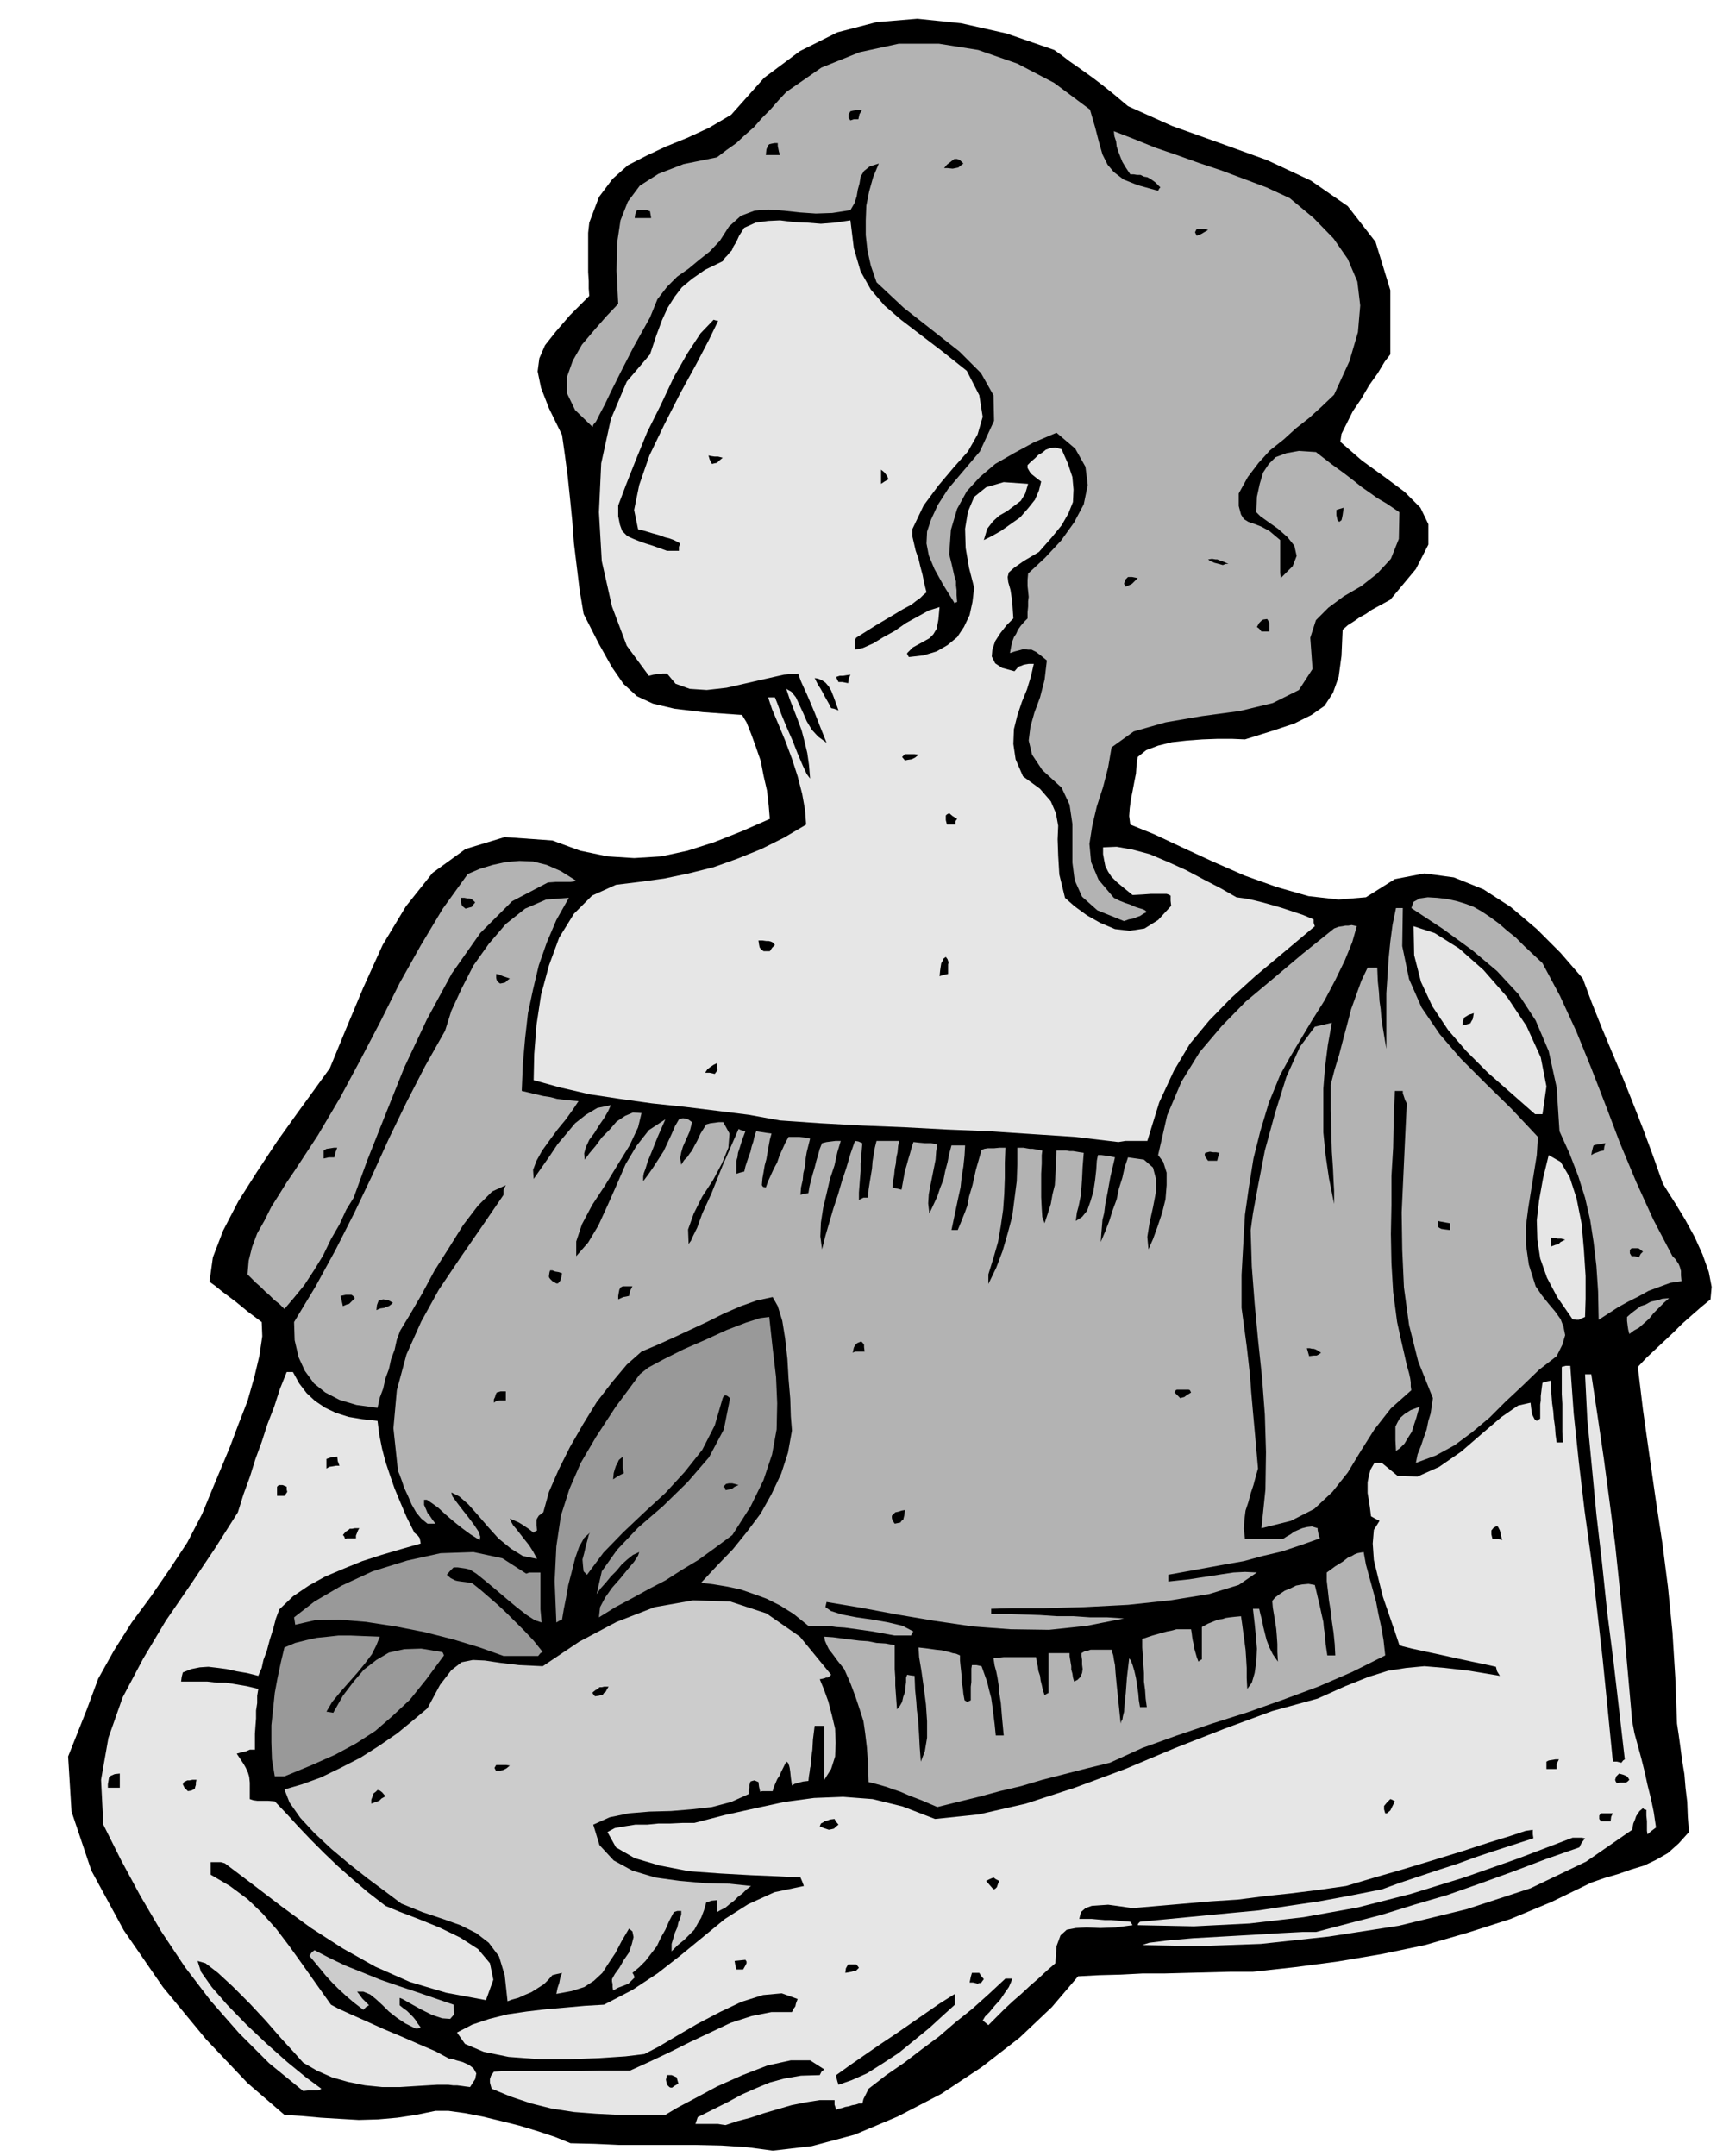 <svg xmlns="http://www.w3.org/2000/svg" width="490.455" height="613.386" fill-rule="evenodd" stroke-linecap="round" preserveAspectRatio="none" viewBox="0 0 3035 3796"><style>.brush1{fill:#000}.pen1{stroke:none}.brush2{fill:#e6e6e6}.brush4{fill:#b3b3b3}.brush5{fill:#999}</style><path d="m1361 3787-45-6-45-3-45-1h-135l-44-2-42-1-27-11-30-10-33-10-32-8-33-8-31-6-29-4h-23l-34 7-33 5-34 3-34 1-34-2-33-2-33-3-31-2-65-56-73-77-76-92-69-100-57-105-35-104-6-97 33-83 20-54 28-50 31-49 34-46 33-48 31-47 26-50 21-51 13-31 15-36 15-40 16-41 12-42 9-38 5-34-1-25-12-9-12-9-11-9-11-9-12-9-12-9-11-9-11-8 6-43 18-47 27-52 33-52 35-53 35-49 32-44 26-36 28-68 31-74 34-75 41-68 47-59 58-42 69-21 84 6 49 18 48 10 47 3 48-3 46-10 47-15 48-19 50-22-2-24-3-26-6-26-5-26-9-26-8-22-8-20-8-13-69-5-50-6-38-9-28-13-24-22-20-29-23-41-27-53-7-42-5-41-5-41-3-40-4-40-4-38-5-38-5-35-23-47-14-36-6-29 3-23 10-23 19-24 25-29 34-34-1-13v-13l-1-16v-69l2-18 17-45 24-32 27-24 33-17 34-16 37-15 39-18 39-23 58-65 63-47 66-33 69-18 72-6 77 8 80 18 84 29 14 10 13 10 13 9 14 10 14 10 17 13 20 16 25 21 78 35 84 30 83 30 77 36 65 45 49 63 26 85v113l-10 13-12 20-15 21-14 24-15 22-11 22-9 18-2 14 38 33 40 29 35 26 28 28 14 29v36l-22 43-45 54-11 6-11 6-11 6-10 7-11 6-10 7-11 7-9 8-2 46-5 37-10 28-15 23-23 16-30 15-39 13-48 15-23-1h-25l-27 1-27 2-27 3-24 6-21 8-15 12-2 14-1 15-3 15-3 16-3 15-2 15-1 14 2 15 42 17 49 23 54 25 57 25 56 20 56 16 53 6 48-4 51-32 52-10 52 7 52 21 48 31 46 39 42 42 39 45 16 43 18 45 18 43 19 45 18 45 18 46 17 46 17 48 8 13 14 22 17 28 17 31 14 31 11 31 5 26-2 22-17 14-16 14-17 15-15 15-16 15-16 15-16 15-15 16 9 75 11 78 11 77 12 79 10 78 8 80 5 80 3 81 3 20 3 22 3 23 4 24 2 24 3 25 1 26 2 27-18 20-19 17-21 12-21 10-23 7-23 8-24 7-23 8-70 34-72 30-75 24-76 22-77 16-77 13-76 10-73 8h-39l-39 1-39 1-38 1h-39l-39 2-38 1-37 2-46 54-57 54-67 52-71 47-77 40-76 32-75 20-69 8z" class="pen1 brush1"/><path d="m1278 3742-7-1-6-1h-40l2-6 2-6 28-14 26-13 24-13 25-11 24-10 26-7 29-5 33-1 3-6 5-4-25-16h-34l-41 9-44 17-45 20-39 21-32 17-20 12h-82l-40-2-39-3-39-6-36-9-36-12-34-14-2-7-1-4v-6l2-6 5-7 15-1h131l42-1h52l33-15 36-17 36-18 36-17 36-17 37-12 35-7h36l3-6 3-4 1-5 3-8-28-10-33 3-38 12-38 18-40 21-36 21-32 19-25 13-33 4-45 3-53 2h-54l-54-4-44-9-33-14-14-20 27-14 30-10 32-8 34-5 34-4 35-3 33-3 34-2 50-26 44-29 41-32 39-32 39-32 41-26 46-21 52-11-3-8-3-7-39-2-48-2-54-3-55-4-52-10-44-13-33-19-15-27 13-7 17-3 19-3h21l20-2h21l21-1h21l54-14 54-12 51-11 52-7 51-2 52 4 53 13 57 22 77-8 83-19 86-28 89-33 88-37 87-34 84-31 80-22 49-22 40-16 35-11 32-5 32-3 36 3 43 5 54 9-5-8-2-8-18-4-24-5-28-6-27-6-28-6-23-5-16-4-6-2-8-24-10-29-11-32-8-32-8-33-2-29 2-24 10-16-8-4-7-4-2-16-2-13-2-12v-19l2-10 3-12 7-12h13l28 23 35 1 38-17 39-27 37-32 34-29 29-20 22-5 1 9 1 7 1 5 2 4 2 4 4 3 3-2 3-2v-25l1-7v-8l1-8 1-8 1-7 6-2 9-2v13l1 14 1 13 2 14 1 13 2 14 1 14 2 14h11l-1-18v-50l-1-17v-48l7-2h8l6 84 9 85 10 85 12 87 10 87 10 88 9 90 9 91h7l8 2 3-4 3-2-10-87-10-86-11-86-9-86-10-86-8-84-8-83-4-80h11l11 73 11 75 10 75 10 77 8 76 8 78 7 78 7 79 4 21 6 22 6 22 6 24 5 23 6 24 5 24 4 27-8 6-7 6-1-6v-17l-1-10v-10l-4-1-2-2-6 5-4 6-2 3-2 6-3 7-2 11-81 56-98 47-113 37-119 29-123 19-120 13-112 4-97-2 12-4 32-4 45-4 53-3 53-3 49-3 38-2h24l57-15 58-15 58-18 58-17 57-20 58-21 58-22 60-21 4-8 6-8-6-1h-16l-97 37-94 33-94 29-94 24-95 17-95 11-98 5-99-2 1-3 3-3 52-5 52-5 52-5 53-5 53-8 54-8 54-10 56-11 33-12 33-11 33-11 34-11 33-12 33-11 34-11 34-11-1-7v-8l-13 2-27 9-39 12-46 15-52 16-53 16-52 15-47 14-49 7-48 6-47 5-47 6-47 3-46 4-46 4-46 4-14-2-14-2-15-2-15 1-14 1-11 4-8 7-3 12h22l11 1 12 1h11l11 1 11 1 12 1 2 3 2 3-30 4-27 1-24-1-19 1-16 3-11 10-7 19-2 30-15 13-15 14-15 13-15 14-15 13-15 14-14 14-14 14-6-5-4-3 4-7 8-8 9-11 10-11 8-12 7-10 4-9 2-6h-12l-29 27-29 26-30 24-29 25-31 23-30 23-32 22-31 24-3 6-3 6-3 6-2 8h-6l-6 2-6 1-6 2-6 1-6 2-5 1-5 2-3-9v-8h-26l-25 4-25 5-24 7-24 7-24 8-23 6-21 7z" class="pen1 brush2"/><path d="m534 3682-60-49-53-53-50-57-45-59-42-63-37-63-34-63-31-62-4-79 13-74 25-71 36-68 40-67 44-64 43-64 40-63 10-32 11-30 10-32 11-30 10-31 12-31 10-31 12-30h11l11 20 13 17 15 14 18 12 19 9 22 7 24 4 27 3 3 24 5 25 6 23 8 24 8 23 10 24 11 26 14 28 6 5 3 4 1 4 1 6-35 10-34 10-34 11-32 13-33 14-29 16-28 19-24 23-6 16-5 19-6 19-5 19-6 16-3 14-4 9-2 5-20-5-18-3-18-4-15-2-17-2-15 1-15 3-15 6-2 8-1 8h46l17 2h16l18 3 18 3 21 5-2 12v13l-2 13v14l-1 13-1 14v28h-9l-7 3-9 2-7 2 6 9 6 9 4 7 4 9 2 7 1 10v29l6 2 7 1h19l12 1 21 22 21 23 22 23 24 24 23 22 26 23 27 23 31 24 24 10 34 13 37 15 37 18 31 20 21 25 6 29-13 36-70-13-64-19-61-27-57-32-56-36-52-38-51-39-49-37-7-2h-18v22l34 20 31 23 26 25 25 28 22 29 23 32 24 34 27 38 13 7 22 10 27 12 31 14 31 13 32 14 28 12 24 13h4l9 3 11 3 11 5 8 6 5 9-2 10-9 14-8-1-7-1-8-1h-7l-8-1h-20l-33 2-32 2h-32l-30-3-30-6-28-8-27-12-24-14-17-19-22-24-27-31-28-30-30-30-26-24-22-17-14-4 6 19 19 27 27 31 34 35 36 34 36 32 33 27 27 20-3 2-4 1h-16l-9 1z" class="pen1 brush2"/><path d="m1179 3675-4-4-1-4-1-5 2-8h8l9 4 1 4 2 7-7 4-4 3h-3l-2-1zm298-4-2-6-1-4-1-4v-3l25-18 26-18 26-18 27-18 26-18 26-18 26-18 27-17v19l-21 19-24 22-27 22-27 22-29 19-27 17-27 12-23 8z" class="pen1 brush1"/><path d="m732 3572-18-9-15-10-14-11-11-11-12-11-10-8-12-5h-11l4 5 5 7 6 6 6 6-5 3-5 5-17-13-14-12-13-12-11-11-11-12-9-11-10-12-10-12 4-6 5-4 25 13 29 14 30 12 32 13 32 11 33 11 32 11 32 11 1 17-7 8-14-1-18-6-20-10-18-10-14-8-5-2v13l6 5 7 5 4 4 4 4 3 3 4 5 3 5 6 8-5 2h-4zm162-48-5-46-10-33-18-24-22-17-28-14-31-11-36-12-37-15-28-21-31-23-33-26-31-26-30-28-25-27-19-27-9-23 31-9 33-12 35-17 35-18 33-21 32-22 28-23 25-21 22-41 20-26 18-14 20-4 21 1 27 4 33 4 42 2 64-43 66-35 67-26 68-12 65 2 64 21 59 41 55 67-3 3-3 2h-3l-2 1-4 1-5 1 7 17 8 22 6 23 6 25 1 25-1 24-7 22-12 19v-95h-17l-3 24-1 18-2 14v11l-2 7-1 8-1 6-1 9-9 1-8 2-7 2-5 3-2-14-1-10-1-7-1-4-2-5-3-2-3 6-3 6-3 6-3 7-4 6-3 7-3 7-2 7h-18l-4 1-2-9-1-8-7-3-4 1-3 1-1 3-1 3v5l-1 5v6l-31 14-34 9-36 4-36 3-38 1-36 3-34 7-29 13 11 36 25 27 33 18 40 12 43 6 45 4 43 1 38 4-8 6-7 7-8 6-7 7-8 6-7 6-8 4-7 4v-21l-10 1-9 3-4 14-5 13-6 10-6 11-9 9-9 9-11 9-11 11v-13l3-10 3-10 4-9 2-9 3-7 2-7v-6h-7l-6 2-8 15-7 16-8 14-7 15-10 13-10 13-11 11-12 10 2 3 2 5-6 6-5 5-5 2-5 2-8 3-9 5-1-6v-5l-1-5v-4l5-9 8-11 8-14 9-13 5-15 3-12-2-10-6-5-13 22-11 21-12 18-11 17-15 14-17 11-22 7-27 5 2-10 3-9 2-10 3-8-9 2-8 2-7 8-8 8-11 7-11 7-12 5-11 5-11 3-8 3z" class="pen1" style="fill:#ccc"/><path d="m1722 3493-8-2h-6l2-10 2-7h13l3 5 5 6-3 4-2 3h-3l-3 1zm-233-19 1-8 4-7h14l2 2 3 4-3 3-3 3h-4l-3 1-5 1-6 1zm-192-6-2-9-1-6 9-1 10-1 2 3v3l-2 4-4 7h-12zm453-141-7-8-6-7 6-3 7-3 4 3 6 3-2 5-2 6-3 3-3 1zm-290-105-9-3-7-3 2-5 4-2 2-2 5-1 5-2 8-1 2 4 5 6-5 4-3 3-4 1-5 1zm1360-15-3-4v-6l3-4h21l-3 6-1 8h-17zm-380-14-2-7v-6l5-6 6-6 3 1 5 3-4 8-4 8-6 5h-3z" class="pen1 brush1"/><path d="m1651 3182-28-12-21-8-16-7-12-4-11-4-10-3-11-3-12-3-1-33-2-28-3-25-3-21-7-22-7-21-9-24-11-25-12-15-8-11-7-9-3-6-4-9-1-7 15 1 15 2 16 2 16 2 15 1 15 3 16 1 16 3v42l1 15v14l1 14 1 14 1 14 5-6 4-7 2-9 3-8 1-10 1-8v-8l2-5 5 1 8 1 1 25 2 20 1 15 2 15 1 14 1 16 1 20 2 26 7-18 4-24v-29l-2-30-4-31-4-28-4-24-1-17 17 2 14 2 10 1 8 2 5 1 6 2 6 1 7 3v9l1 10 1 9 1 10v9l2 11 1 10 2 11 5 3 6-3v-24l1-8v-24l1-6h8l9 2 5 14 5 14 3 13 4 15 2 14 2 16 2 16 2 20h14l-3-32-2-25-3-19-1-13-2-13-2-10-3-11-2-13 9-1 9-1h57l1 8 2 8 1 8 3 9 1 8 2 8 2 9 3 9 3-2 4-2v-70h37v5l1 6 1 6 1 6v6l2 7 1 7 2 7 6-3 5-5 3-7 1-7-1-8v-8l-1-7v-5l5-3 5-1 6-2h37l1 4 2 6 1 7 2 10 1 14 2 21 3 29 4 39 1-4 2-3 1-6 2-8 1-14 2-19 2-27 4-34 3 4 3 8 3 10 3 13 2 13 2 14 1 12 2 12h12l-2-15-1-15-2-15v-15l-1-15-1-15-1-15v-15l18-6 14-4 11-3 10-2 7-2h26l1 6 1 8 1 6 2 8 1 7 2 7 2 7 3 8 2-2 4-2v-57l11-6 10-4 7-3 8-1 6-2 7-1 9-1 11-1 2 14 2 15 2 15 2 15 1 15 1 17v18l1 19 8-11 5-17 3-21 1-22-2-24-2-20-2-17-1-9h11l2 9 3 11 2 11 3 12 3 12 5 13 6 12 9 13-1-17v-14l-1-15-1-12-2-13-2-12-2-12-1-12 5-6 8-6 9-6 10-4 10-5 11-2 11-1 11 2 5 21 4 17 3 14 3 13 1 11 2 13 1 15 3 20h14l-1-20-2-20-3-20-2-18-3-18-2-18-2-17v-15l15-11 13-8 9-7 7-3 5-3 5-2 5-1 6-1 4 22 6 22 6 22 6 22 4 21 5 23 4 23 3 27-58 29-60 26-62 23-62 22-63 20-62 21-61 22-57 26-41 10-39 10-39 10-37 11-38 9-37 10-37 9-36 9z" class="pen1 brush4"/><path d="M654 3176v-7l2-5 2-6 4-3 3-3 4 1 4 3 6 7-7 4-4 4-6 2-8 3zm-323-22-6-6-3-6 2-4 4-2 2-1h4l5-1h7l-1 5v4l-1 3-1 4-6 3-6 1zm-141-6v-6l1-6 1-6 3-3 7-3 9-1v25h-21zm2658-8-2-3-1-3 2-6 5-5 7 2 5 2 3 2 3 5-3 3-3 2h-11l-5 1z" class="pen1 brush1"/><path d="m484 3128-5-30-1-30v-30l3-28 3-29 5-27 6-28 6-25 19-8 20-5 18-4 20-2 18-2h22l24 1 27 1-6 15-8 16-12 16-14 17-15 17-15 17-14 17-10 17 6 1 6 1 17-30 19-25 18-21 22-17 22-13 27-6 30-1 36 6 2 1 2 5-31 42-29 36-31 29-30 26-34 22-37 20-43 19-46 19h-17z" class="pen1 brush5"/><path d="m874 3119-3-6 3-5h18l6 1-6 5-6 3-6 1-6 1zm1850-4v-13l4-2 6-1 6-1h6l-4 8v9h-18zm-1676-128-4-5v-2l5-4 4-2 3-3h4l4-1h8l-3 5-2 4-3 2-2 3-7 2-7 1z" class="pen1 brush1"/><path d="m887 2916-42-15-46-14-51-13-51-10-52-8-47-4-43 1-35 8-1-7-1-6 36-28 48-28 54-25 61-19 59-13 58-2 51 11 42 27 5-2h20v65l1 11 1 12-12-4-14-9-18-14-18-15-20-17-18-15-15-12-11-7-8-2-7-1-7-1h-7l-6 6-6 7 7 6 8 4 4 1 7 1 8 1 11 2 15 12 15 13 15 13 16 15 15 15 16 16 16 17 16 20-4 2-4 5h-61z" class="pen1 brush5"/><path d="m1576 2880-38-7-28-4-22-3-15-1-14-2h-35l-26-21-24-15-24-12-22-8-23-8-23-5-24-4-23-3 28-30 28-29 25-31 24-32 19-34 17-36 12-37 7-39-2-25-1-31-3-35-2-35-4-36-5-31-8-26-9-16-28 6-28 10-30 13-30 15-30 14-30 14-29 13-26 11-26 23-26 31-27 35-24 39-23 40-20 40-17 39-10 36-8 6-3 5-1 2v10l1 9-4 2-2 2-9-7-6-4-6-4-5-3-9-4-7-3 2 5 4 7 6 7 7 9 7 9 8 10 7 11 7 13-25-5-21-13-22-18-18-20-19-22-16-18-16-14-14-7 2 7 8 11 10 13 11 14 9 12 8 12 3 9-1 6-16-10-15-11-15-12-14-12-13-12-11-8-9-6h-5v9l4 9 2 5 4 5 4 6 6 8h-14l-11-9-9-11-8-14-6-14-7-15-4-12-4-11-3-7-8-75 6-67 17-63 26-58 31-56 37-55 38-55 39-57v-9l4-8-24 11-25 25-26 34-25 40-26 41-22 41-21 36-17 28-6 16-4 18-6 16-4 18-6 16-4 18-6 16-4 18-37-5-30-9-25-13-20-16-16-22-11-24-7-30-1-32 38-63 35-64 33-65 31-65 30-66 31-64 33-64 35-62 11-35 18-39 21-41 27-38 30-35 34-27 37-16 40-3-22 39-17 40-14 40-10 42-9 42-5 44-4 45-2 48 21 5 17 4 13 2 11 3 8 1 9 1 9 1 12 1-10 15-13 18-14 17-14 19-13 18-10 18-6 16 1 16 14-20 14-20 14-21 16-19 15-18 19-15 20-12 24-5-5 11-7 12-9 13-8 13-9 12-6 13-3 11 1 11 8-11 11-13 11-15 14-14 12-14 15-10 14-6 15 1-6 25-15 32-21 34-22 36-23 35-18 34-10 30v26l21-24 18-30 16-35 16-36 16-37 19-32 22-28 29-19-14 32-10 25-7 17-4 13-3 8-1 6v8l9-12 9-13 9-14 9-14 7-15 7-15 6-14 7-12 7-2 5 1 4 1 7 5-2 8-2 8-4 9-4 9-4 9-3 10-2 10 2 12 5-8 6-6 4-6 4-5 4-8 5-9 6-13 10-16 7-2 8-1 7-1h8l11 20-2 25-11 27-16 30-19 29-15 30-10 28 1 26 1-2 3-4 4-9 7-14 9-25 16-35 20-50 28-64 4 2 8 2-6 16-4 13-3 9-1 8-2 6v23l6-2 8-2 2-9 3-9 3-9 3-8 2-9 3-9 2-9 3-9 6 1 7 1 6 1 8 1-3 11-2 11-2 11-2 12-3 11-2 12-2 11-1 12 2 3 5 1 4-11 5-11 5-11 6-11 4-12 5-11 5-11 6-11h19l9 1 10 2-3 12-3 12-2 12-1 13-3 12-1 12-3 13-1 13 7-2 7-1 2-12 3-12 3-11 3-10 3-12 3-10 3-11 4-10 8-2 8-1 8-1h9l-6 20-5 23-8 24-6 26-6 25-4 26-1 24 3 23 6-24 7-24 7-24 8-24 7-24 8-24 7-24 8-23 6 1 7 3-1 12-1 12-1 12v13l-1 12-1 13-1 13v13l8-4h8l1-14 2-13 2-12 2-12 1-13 2-12 2-12 3-12h40l-2 9-1 11-2 9-1 11-2 10-1 11-2 10-1 11 8 2 8 2 2-11 2-11 2-11 3-10 3-11 3-10 3-11 3-9 9 1 11 1h11l5 1 6 1-2 13-1 14-3 15-3 15-3 15-3 16-1 16 2 18 7-15 7-15 5-15 6-15 3-15 4-15 3-15 4-15h24l-1 18-2 19-3 18-2 19-4 18-4 19-4 19-4 19h11l5-12 4-10 4-10 4-11 3-16 6-20 6-27 10-35 5-2 6-1h11l10-1h10l-1 26v27l-1 28-2 28-4 28-5 29-8 28-9 29v17l14-29 11-29 9-31 8-30 4-31 4-31 1-30v-29h11l5 1 6 1h5l6 1 5 1 6 1-1 8v15l-1 18v41l1 20 1 15 4 11 6-18 5-16 3-17 4-16 1-16 1-16v-15l1-14h17l6 1h6l6 1 6 1 7 1-2 25-1 21-1 15-1 13-2 10-2 10-3 11-2 15 11-7 9-11 6-17 5-17 3-20 2-18 1-16 2-10h6l8 1 7 1 9 2-8 34-5 28-4 20-2 16-3 12-1 12-1 12-1 15 8-19 7-18 6-19 7-19 4-19 6-19 4-18 6-18 28 4 16 14 5 19v25l-5 26-6 27-4 25 2 22 8-18 8-22 8-24 6-24 2-25v-22l-6-19-9-12 16-70 25-59 32-52 39-46 42-43 49-41 51-43 56-45 8-3 7-1 5-1h5l6-1 9 2-8 28-13 32-17 35-19 36-22 35-21 35-19 32-16 29-20 49-15 50-12 48-8 50-7 49-3 52-3 54v58l5 37 4 30 3 26 3 27 2 28 3 34 4 44 5 57-4 14-4 15-5 15-4 15-5 15-2 16-1 16 2 18h67l6-4 7-4 7-5 7-3 7-3 8-2 9-1 10 3v3l1 5 1 5 2 5-34 12-33 11-34 8-33 9-34 6-33 6-33 6-33 6v12l18-2 19-2 19-3 20-3 19-3 20-3 20-1 21 1-32 22-52 16-68 11-75 8-77 4-71 2h-57l-36 1v9h28l29 1 29 1 30 2h29l29 2h30l30 2-66 13-66 7-68-1-67-5-68-10-65-11-64-12-60-10-2 9 10 7 19 6 26 5 28 4 28 5 25 6 19 10-2 2-2 5h-29z" class="pen1 brush4"/><path d="m980 2857-3-73 3-61 8-54 15-47 20-46 27-46 34-52 43-58 15-12 28-15 34-17 39-17 37-17 34-13 25-8 16-2 6 55 6 51 2 46-1 46-8 44-15 45-23 47-32 50-31 23-29 21-30 18-28 18-29 15-29 16-30 16-29 18 2-18 9-17 12-17 15-17 13-16 11-13 7-11 2-6-11 5-10 8-10 9-9 11-10 10-9 11-9 10-7 10 9-40 27-38 37-39 44-38 43-42 38-44 26-49 11-55-5-4-3-1-3 1-2 4-14 48-22 43-31 39-34 37-37 34-37 35-35 36-29 39-6-6-1-9-1-12 3-11 3-13 3-11 2-8 2-4-10 9-9 16-7 20-6 24-6 23-4 23-4 20-3 18-5 2-5 3z" class="pen1 brush5"/><path d="m608 2710-2-5-2-2 5-6 5-3 2-2h4l5-1h8l-2 3-2 5-2 5v5h-16l-3 1zm2021 0-2-8v-7l4-5 6-3 2 2 2 4 1 2 1 4 1 5 2 8-6-2h-11z" class="pen1 brush1"/><path d="m2222 2691 7-68 1-66-2-66-5-66-7-66-6-64-5-65-2-64 4-29 9-49 12-62 18-66 20-64 24-53 26-35 30-7-7 39-5 39-3 38v77l4 40 6 41 9 45v-23l-1-18-1-22-2-29-1-33-1-40v-45l7-27 8-26 7-27 7-26 7-27 9-25 9-25 11-23h17l1 24 2 19 1 16 2 14 1 13 2 15 3 18 4 24v-98l2-30 2-31 3-30 4-30 6-29h12l-1 67 12 58 22 50 32 47 37 43 43 43 46 45 47 50-2 32-5 31-5 31-5 31-4 31v34l5 35 12 38 11 16 12 15 11 13 10 14 5 13 3 15-5 17-10 20-31 24-29 28-30 28-28 28-31 26-31 23-33 18-35 13 3-15 6-15 5-15 5-14 3-15 4-13 2-14 2-13-26-65-16-64-9-66-3-66-1-66 3-65 3-65 3-62-3-6-2-6-2-6v-4h-14l-2 50-1 50-3 50v51l-1 51 1 51 3 51 7 53 7 32 6 26 4 18 4 14 2 9 1 7v7l1 7-36 32-29 37-24 38-23 38-27 34-32 30-41 21-52 13z" class="pen1 brush4"/><path d="m1576 2683-4-6-1-4v-4l3-3 3-3 5-1 6-2 6-1-1 9-2 8-3 2-2 3-5 1-5 1zm-1088-49v-16l3-3h7l7 3v5l1 4-2 3-3 4h-13zm790-10-1-4-3-2 5-5 5-1h6l4 1 7 2-7 3-5 4-6 1-5 1zm-198-19 1-11 2-7 2-6 2-3 3-7 7-6v20l2 9-10 5-9 6zm-505-19v-17l9-3 10-1 1 8 3 8h-6l-6 1-6 1-5 3z" class="pen1 brush1"/><path d="m2459 2555-1-19v-24l4-8 4-7 8-7 11-7 16-6-3 8-3 11-4 12-4 13-7 11-6 10-8 8-7 5z" class="pen1 brush4"/><path d="M870 2470v-6l2-4 1-4 2-4 7-2h9v16h-11l-6 1-4 3zm1209-8-6-6-4-4 2-4 2-1h21l2 1 2 4-8 5-4 3-4 1-3 1zm227-74-2-7-2-7h5l4 1h3l3 1 4 2 6 4-4 3-4 2h-5l-8 1zm-804-6 2-9 2-4 4-4 7-3 3 3 2 3v4l1 8h-17l-4 2z" class="pen1 brush1"/><path d="m2870 2349-2-8-1-7-1-8v-7l8-7 8-6 8-6 9-3 9-5 10-2 10-3 12-1-9 8-9 9-9 9-8 10-9 8-9 8-9 5-8 6z" class="pen1 brush4"/><path d="m2770 2323-27-39-18-34-12-34-5-33-1-34 4-35 7-39 10-41 21 12 16 27 12 37 9 45 4 46 3 46v40l-1 32-7 3-4 2h-4l-7-1z" class="pen1 brush2"/><path d="m2816 2324-1-50-3-45-5-42-6-39-9-39-12-38-15-39-18-40-5-77-14-64-23-54-30-46-38-41-44-37-51-37-56-37 4-11 11-6 14-2 17 1 17 2 18 4 16 5 13 5 14 8 15 10 15 11 15 13 15 12 15 15 16 15 16 15 31 58 29 63 26 64 26 67 25 66 28 67 30 66 34 65 5 5 6 9 2 5 2 7v8l1 10-20 3-19 7-19 7-18 10-18 9-18 10-17 11-17 11zm-2315-19-9-9-9-7-8-8-8-7-8-8-8-7-8-8-7-7 2-24 6-24 9-24 13-23 12-24 14-22 13-21 13-19 42-64 39-66 36-67 35-67 34-68 37-66 39-65 44-61 21-9 23-7 23-5 24-2 24 1 24 6 25 11 27 17-4 1-6 1h-26l-14 1-63 33-56 56-50 71-44 81-40 85-34 85-31 78-24 66-13 21-12 26-15 26-14 29-16 26-17 26-18 22-17 20z" class="pen1 brush4"/><path d="m663 2307 1-9 3-8 8-2 6 1 4 1 7 4-3 3-4 3-4 1-4 2-7 1-7 3zm-59-7-2-9-2-9 9-2h10l3 2 3 4-6 6-4 4-4 1-7 3zm485-12v-6l1-6 1-5 2-4 4-2h17l-4 8-2 9-10 2-9 4zm-109-28-7-4-4-4-2-3v-3l1-6 1-3h4l5 2 6 1 6 2-1 6-2 7-4 5h-3zm1894-48-3-5v-6l3-3h12l3 2 5 4-4 4-3 6-8-2h-5zm-142-17v-16l6 1 6 1h6l7 2-8 4-4 4-5 1-8 3zm-193-31-4-2-2-2v-10l4 1 6 1 5 1 6 1v12l-8-1-7-1zm-411-120-5-7-1-4 1-3 4-1 4-1 6 1h5l6 1-2 6-2 8h-16zm-1558-4v-14l5-3 7-1 6-1h6l-3 8-2 9h-10l-9 2zm2233-6 1-6 1-4 1-4 1-3 3-1 6-1 6-1 6-1-2 6-1 7-6 1-5 2-6 2-5 3z" class="pen1 brush1"/><path d="m1970 2011-76-9-76-5-75-5-74-3-75-4-74-3-74-4-72-5-55-10-56-7-57-7-57-6-57-8-53-8-52-12-47-13 1-46 4-51 8-53 14-52 18-49 26-42 32-32 42-19 41-5 44-6 43-9 44-11 42-15 42-17 40-20 39-23-2-26-5-28-8-31-10-31-12-32-12-29-11-26-7-21h12l4 10 7 19 9 22 11 25 9 23 9 21 7 15 6 8-2-24-3-21-5-21-5-19-7-19-7-18-7-18-6-18 9 5 8 10 6 13 7 15 6 14 9 15 11 12 15 11-12-30-9-23-8-19-6-14-6-13-4-9-3-8-2-6-25 2-31 7-35 8-35 8-35 4-30-2-25-9-15-18h-8l-8 1-8 1-8 2-39-53-26-69-18-80-5-86 4-86 17-78 28-66 41-48 11-33 10-27 10-22 12-19 13-17 18-15 23-16 31-15 4-6 4-4 4-5 4-4 3-7 5-8 5-11 9-14 20-9 22-3 21-1 24 3 23 1 25 2 25-2 27-4 6 49 12 41 18 32 24 28 29 25 34 26 38 29 44 35 22 43 6 38-9 31-17 30-25 28-27 32-26 35-20 42v12l3 13 3 13 5 14 3 13 4 15 3 15 4 16-6 5-5 5-7 5-9 7-15 8-20 12-27 16-35 22-2 4v17l14-3 18-8 18-11 20-11 20-14 20-11 20-11 19-6-2 22-3 16-6 10-7 7-9 5-9 5-11 6-10 10v2l3 5 26-3 23-7 19-11 17-14 12-18 10-21 5-23 3-25-9-35-6-35-1-34 5-30 11-26 21-17 31-9 43 3-5 17-8 13-12 9-12 9-14 8-11 10-10 13-6 20 14-7 16-9 17-12 17-12 14-16 12-15 7-16 4-16-8-6-5-4-5-4-2-3-4-7v-5l6-6 7-6 6-6 7-4 6-5 8-3 9-1 11 3 11 25 8 24 2 22-1 22-8 20-12 21-18 22-22 25-27 16-17 12-9 8-2 8 1 9 4 14 3 20 2 30-12 12-11 14-9 14-5 15-1 12 6 12 12 8 22 6 7-8 6-2 2-1 4-1 6-1h9l-5 22-7 23-9 22-8 24-6 24-1 26 4 27 13 30 30 22 19 22 9 21 4 22-1 24 1 29 2 33 10 41 17 15 22 16 23 13 26 11 26 3 26-4 24-15 23-25-1-9v-9l-4-2-3-1h-28l-14 1-18 1-16-13-12-10-9-9-6-9-5-10-2-10-2-11v-12l24-1 28 5 30 8 33 14 31 14 32 17 29 15 28 16 15 2 15 3 16 4 18 5 17 5 18 6 18 6 19 8v6l2 6-56 47-49 41-43 39-38 39-34 41-28 47-26 56-21 68h-39l-6 1-6 1zm734-49-42-37-41-36-38-38-32-37-28-42-20-43-12-47-1-51 37 12 43 27 43 38 42 48 34 51 25 55 10 51-7 49h-13z" class="pen1 brush2"/><path d="m1242 1889 4-6 5-4 6-4 6-3v7l1 5-2 3-3 4-9-2h-8zm1334-83 1-8 2-6 8-5 9-3-1 6-1 5-2 3-2 4-7 2-7 2zm-1695-74-4-3-2-3-1-4v-7l5 1 7 3 6 2 6 2-5 4-3 3-4 1-5 1zm774-13 1-10 1-7 1-6 2-3 2-5 4-3 3 4 2 6-1 3v17l-9 2-6 2zm-310-44-5-4-2-3-1-5-1-7h7l7 1h4l4 1 4 2 3 4-5 5-4 6h-11z" class="pen1 brush1"/><path d="m1980 1622-47-19-27-24-13-29-4-31v-68l-5-34-14-30-34-31-18-27-6-25 3-24 7-25 10-27 8-31 4-34-11-9-8-6-8-4h-6l-8-1-7 2-8 2-9 3 2-11 2-9 3-8 4-6 3-7 5-7 6-7 6-6v-11l1-10v-9l1-8-1-10-1-9v-11l1-11 30-28 28-30 23-32 17-32 7-34-4-32-18-32-33-28-40 17-35 19-33 19-27 23-23 25-17 31-11 37-3 43 4 16 3 13 2 9 3 10v7l1 8v9l1 12-3 1-1 2-21-34-15-27-10-24-4-21 1-21 7-21 12-26 18-28 56-66 25-54-1-45-22-39-38-38-47-37-51-40-48-45-10-29-6-27-3-27v-26l1-26 5-25 7-25 10-24-16 5-10 8-6 10-2 12-3 11-2 12-4 12-7 12-32 5-29 1-29-2-27-3-27-2-25 2-24 9-21 19-16 25-18 19-19 15-18 15-20 14-18 18-17 22-13 32-29 52-22 43-17 34-12 25-9 17-6 12-5 6-1 4-31-30-14-29v-30l10-28 16-28 22-26 22-25 20-21-3-58 1-49 6-40 13-33 21-28 33-21 44-17 59-12 17-13 17-12 15-14 16-14 14-16 15-15 14-16 14-15 62-43 67-27 69-15h71l69 11 69 24 65 34 63 47 9 31 7 27 6 21 9 18 11 13 17 13 25 10 36 10 2-4 2-2-9-9-7-5-7-4-6-1-6-3h-6l-6-1h-6l-8-12-6-10-4-10-3-8-3-9-1-9-3-9-1-9 36 14 37 15 38 13 39 14 39 13 40 15 40 15 41 19 42 35 35 36 25 36 17 40 5 42-4 47-15 51-27 59-22 21-22 20-23 18-22 20-24 19-20 22-19 25-16 29v22l4 15 5 8 8 5 9 3 13 5 15 8 19 16v58l1 9 21-21 7-18-4-18-12-15-17-15-17-12-14-10-7-7 1-27 5-23 6-20 10-15 12-12 19-7 22-4 30 2 27 21 22 16 17 13 15 12 13 9 14 10 17 10 22 15-1 47-14 35-24 26-28 22-31 18-27 20-22 22-10 31 4 55-24 37-46 23-58 14-67 9-64 11-56 16-39 28-6 35-9 35-11 34-8 34-5 32 3 32 13 31 27 32 10 5 10 4 9 3 9 4 6 2 7 2 4 2 3 3-6 3-6 4-6 2-4 2-10 2-8 3z" class="pen1 brush4"/><path d="m820 1600-5-4-2-3-1-5v-7h6l5 1h3l4 1 3 2 4 4-4 5-2 3-4 1-7 2zm848-148-2-8v-8l2-2 4-2 6 5 8 5-3 4v6h-15zm-74-113-5-6 5-5h17l7 1-6 5-6 3-7 1-5 1zm-130-92-4-8-4-7-4-7-3-6-4-7-4-6-3-6-3-6 6 1 7 3 6 4 6 7 4 7 4 10 4 11 5 14-8-3-5-1zm13-46-3-6-1-3 6-2h6l6-1 7-1-3 7-1 8-10-2h-7zm745-89-4-5-4-3 4-7 4-4 3-2 7-1 2 3 2 4v15h-14zm-239-79-3-5 1-3 1-4 5-5h7l10 2-6 6-4 4-4 2-7 3zm171-38-7-2-4-1-4-1-2-1-5-2-4-3 7-1 6 1h3l5 2 6 2 9 4h-5l-5 2zm-979-25-25-9-19-6-15-6-11-5-9-9-4-11-3-15v-19l14-37 17-43 20-49 24-48 23-49 24-42 23-35 23-24 3 1 5 1-16 33-23 44-28 51-28 55-26 54-18 52-9 44 7 34 12 3 13 4 11 3 11 4 8 2 8 3 6 3 5 3-2 6v7h-21zm1181-54-2-9v-9l6-2 7-2-1 6-1 7-1 5-1 4-4 3-3-3zm-804-64v-25l6 5 3 4 2 3 2 5-7 4-6 4zm-298-35-4-8-2-7 4 1 7 1h6l8 2-7 6-3 3-5 1-4 1zm854-402-3-6 3-6h14l6 2-7 4-5 3-5 2-3 1zm-990-31 1-7 3-7h17l6 2 1 6 1 6h-29zm545-88 5-6 9-7 4-3h5l5 2 6 6-4 3-5 4-5 1-5 1-9-1h-6zm-314-23 1-10 3-7 2-2 4-1 5-1h6v5l1 5 1 5 2 6h-25zm149-61-3-4v-7l3-5 4-1 6-1 5-1h6l-5 8-2 9h-8l-6 2z" class="pen1 brush1"/></svg>
